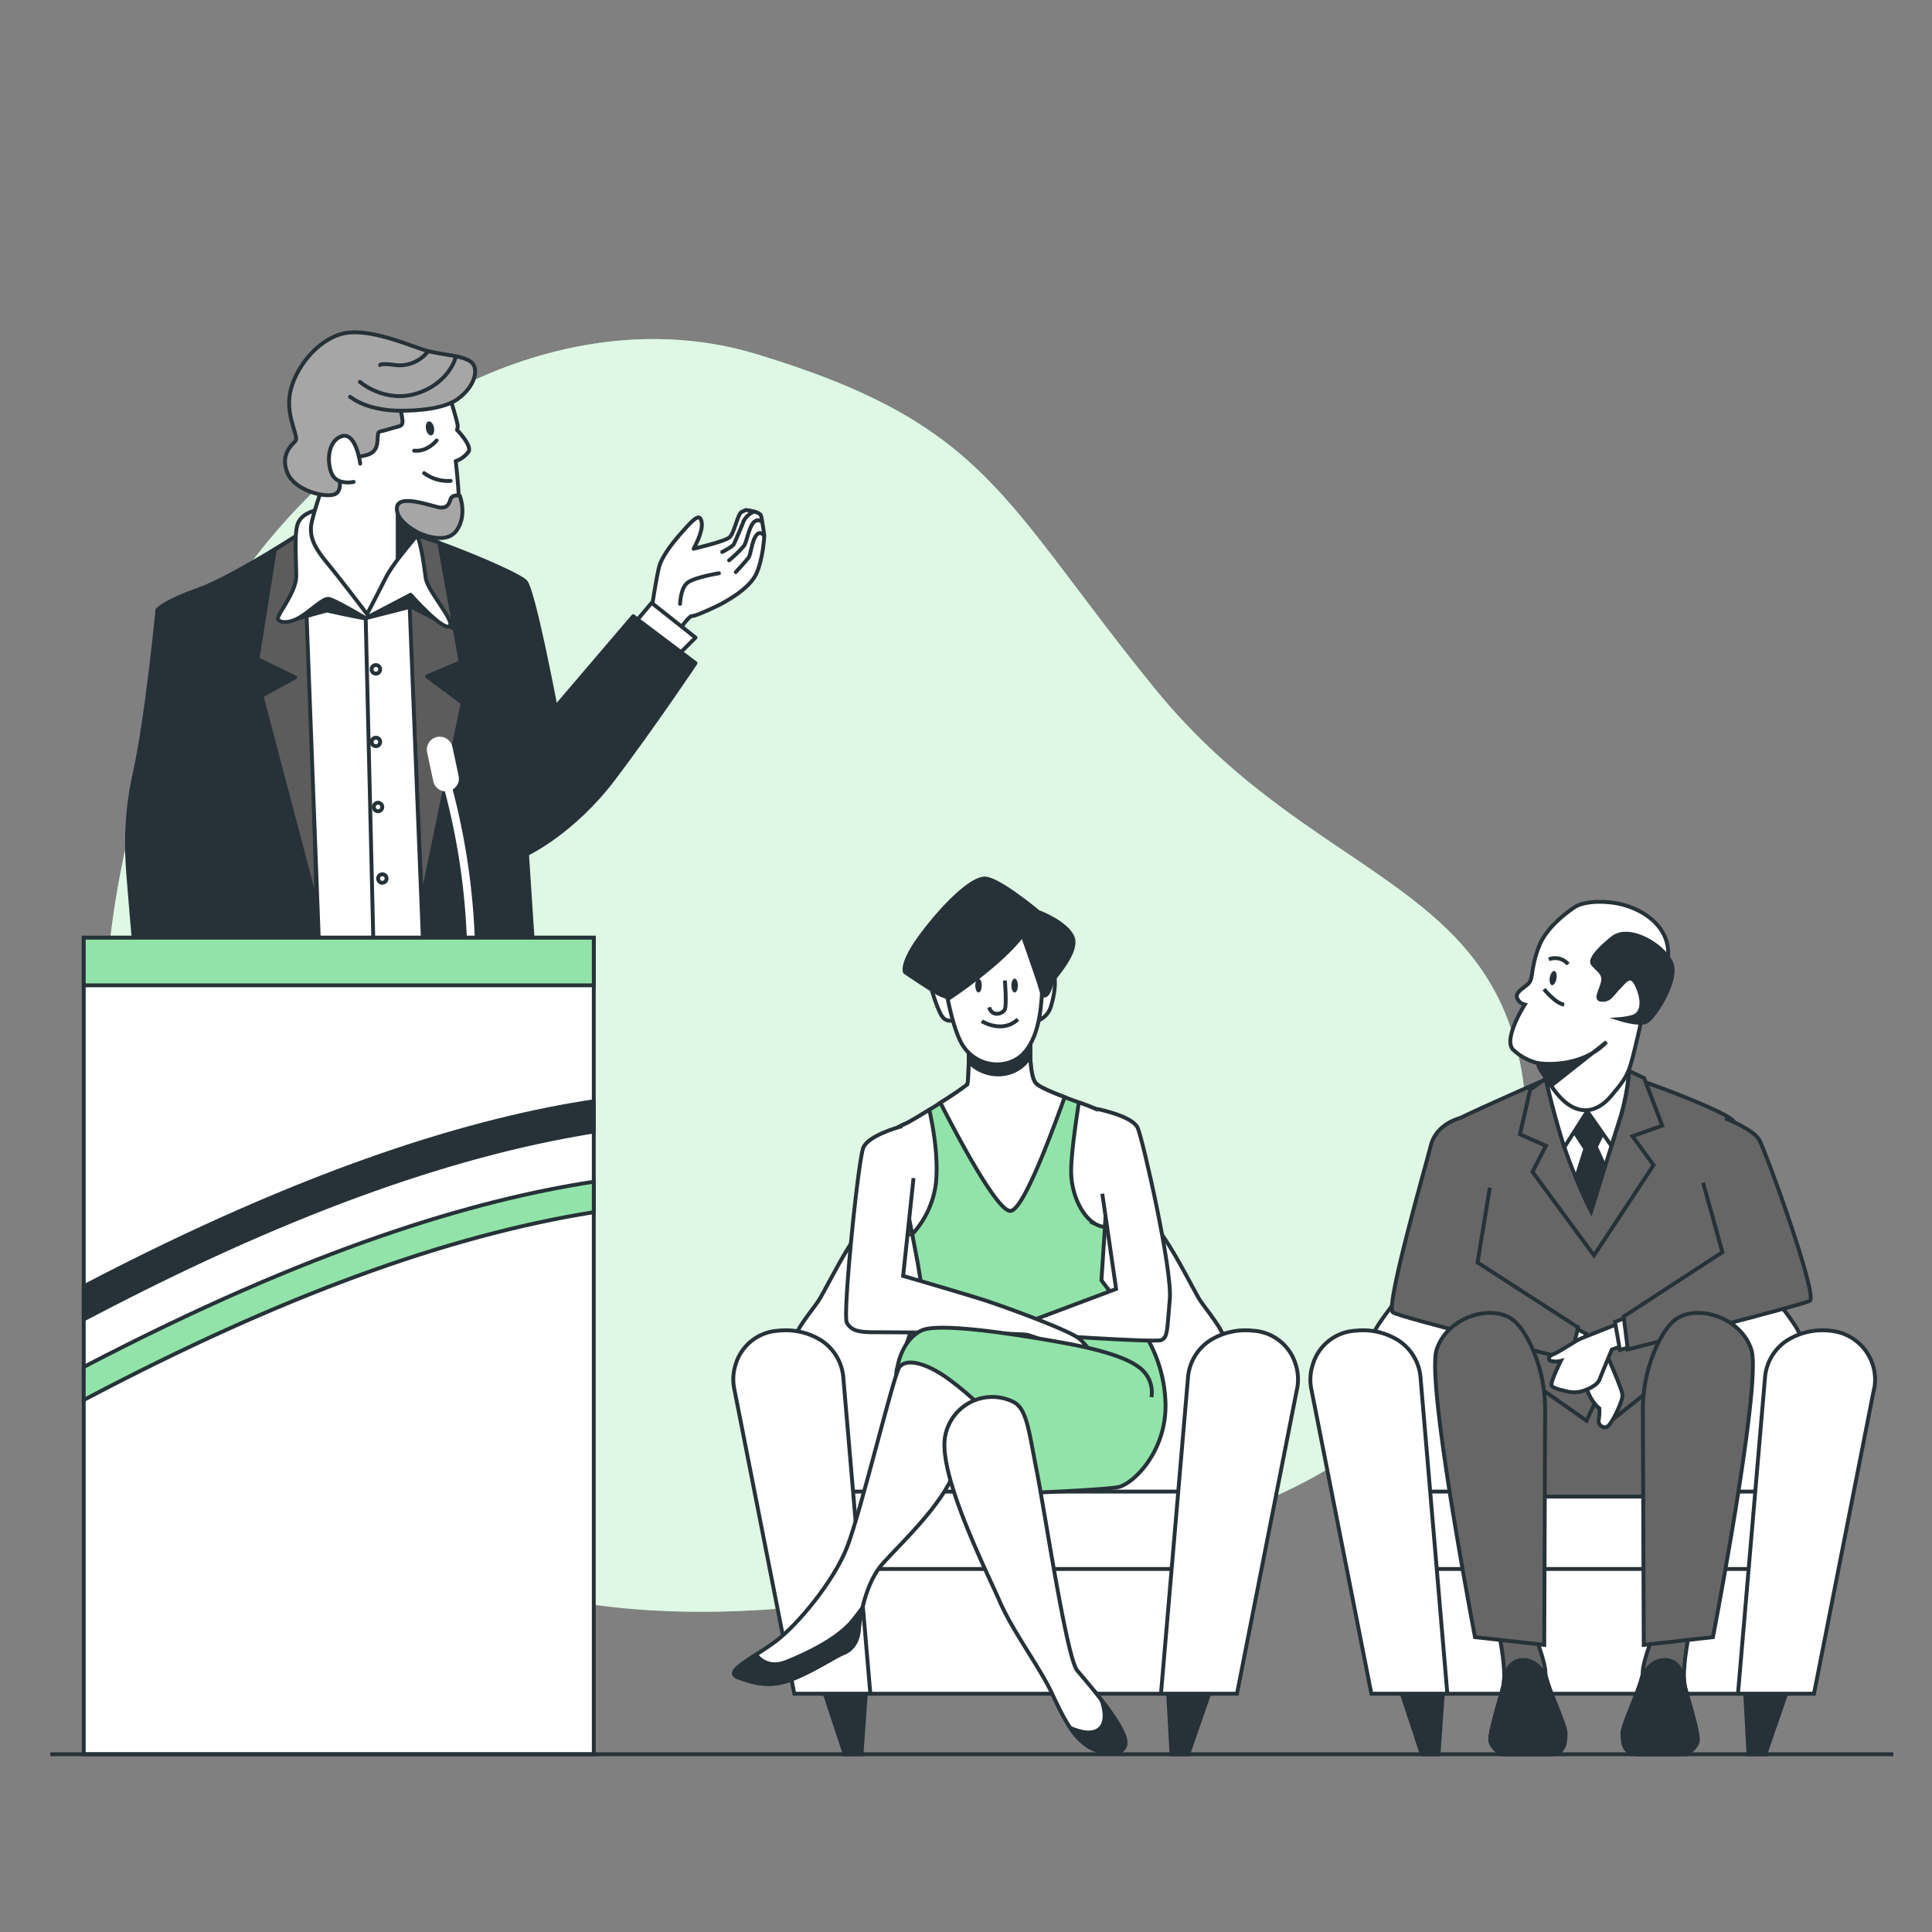 <svg xmlns="http://www.w3.org/2000/svg" viewBox="0 0 500 500"><rect x="0" y="0" width="500" height="500" fill="#808080" stroke="none"/><g id="freepik--background-simple--inject-113"><path d="M34,319.53s19.67,61.7,82.43,86.24,134.2,3.92,192.48-11.23,92.81-62.89,85.24-115.08-55.41-52.25-95.25-101.22-43-68.37-103.12-86.6S63.35,121.1,39.24,194.79,34,319.53,34,319.53Z" style="fill:#92E3A9"></path><path d="M34,319.53s19.67,61.7,82.43,86.24,134.2,3.92,192.48-11.23,92.81-62.89,85.24-115.08-55.41-52.25-95.25-101.22-43-68.37-103.12-86.6S63.35,121.1,39.24,194.79,34,319.53,34,319.53Z" style="fill:#fff;opacity:0.7"></path></g><g id="freepik--character-3--inject-113"><polygon points="372.29 454 367.96 454 362.24 436.67 373.51 436.67 372.29 454" style="fill:#263238;stroke:#263238;stroke-miterlimit:10"></polygon><polygon points="456.85 454 452.51 454 451.57 436.67 462.84 436.67 456.85 454" style="fill:#263238;stroke:#263238;stroke-miterlimit:10"></polygon><path d="M459.48,335.83c-5.35-9.61-9.75-19.31-18.58-26.22a66.19,66.19,0,0,0-20.19-10.69c-14.28-4.68-29.13,1.82-40.46,10.69-8.83,6.91-13.24,16.61-18.58,26.22-1.35,2.42-6.78,8.42-6.76,11.22,0,0,.33,45.67.33,45.67H465.91s.33-45.65.33-45.67C466.26,344.25,460.82,338.25,459.48,335.83Z" style="fill:#fff;stroke:#263238;stroke-miterlimit:10"></path><rect x="361.91" y="386.02" width="101.33" height="52.32" style="fill:#fff;stroke:#263238;stroke-miterlimit:10"></rect><line x1="362.24" y1="406.05" x2="463.57" y2="406.05" style="fill:#fff;stroke:#263238;stroke-miterlimit:10"></line><path d="M339.43,359.79l15.48,78.54h19.66l-6.95-81.93a12.65,12.65,0,0,0-5.87-9.6,17.29,17.29,0,0,0-10.84-2.42,12.24,12.24,0,0,0-11.19,8.88A12.37,12.37,0,0,0,339.43,359.79Z" style="fill:#fff;stroke:#263238;stroke-miterlimit:10"></path><path d="M484.93,359.79l-15.47,78.54H449.79l7-81.93a12.65,12.65,0,0,1,5.87-9.6,17.29,17.29,0,0,1,10.84-2.42,12.71,12.71,0,0,1,11.47,15.41Z" style="fill:#fff;stroke:#263238;stroke-miterlimit:10"></path><path d="M402.82,278.13s-20.64,9-25.37,11.45-5,6-5,8.2,15.92,89.54,15.92,89.54h51.25l9.7-86.8s1.49-7.71-.75-10.45-29.85-13.18-34.82-13.43A39.6,39.6,0,0,0,402.82,278.13Z" style="fill:#666;stroke:#263238;stroke-miterlimit:10"></path><polygon points="394.88 356.64 410.6 367.69 413.15 362.16 416.97 367.69 433.54 354.51 436.52 339.22 411.88 348.99 390.63 345.59 394.88 356.64" style="fill:#666;stroke:#263238;stroke-miterlimit:10"></polygon><polygon points="396 282 393.37 293.56 400.09 296.54 396.6 303.26 412.52 324.9 427.95 301.52 422.47 294.05 430.19 291.32 425.5 279 410.29 271.92 396 282" style="fill:#666;stroke:#263238;stroke-miterlimit:10"></polygon><path d="M399.84,278.38s3,13.44,6.22,21.89a133.15,133.15,0,0,0,5.72,13.19s4-12.94,7-22.39a59.27,59.27,0,0,0,3-16.17l-22.39,2.24Z" style="fill:#fff;stroke:#263238;stroke-miterlimit:10"></path><path d="M409.79,281.37l-3.24,10.2,3.73,5.72-2.4,7.57c2.3,5.56,3.9,8.6,3.9,8.6s1.62-5.28,3.57-11.55L413,296.79l3.48-7Z" style="fill:#263238;stroke:#263238;stroke-miterlimit:10"></path><path d="M410.78,287.59l6.25,8.94c.58-1.87,1.16-3.72,1.71-5.46a59.27,59.27,0,0,0,3-16.17l-22.39,2.24.5,1.24s2.28,10.28,5,18.52Z" style="fill:#fff;stroke:#263238;stroke-miterlimit:10"></path><path d="M407.8,234.6s-7.22,4.48-9.46,10.2-1.49,8.46-2.73,9.7-3.48,2.24-3,3.73a2.7,2.7,0,0,0,2,1.75s-5.72,8.95-3,11.69a14.16,14.16,0,0,0,6.47,3.48s3.73,8.21,8.2,10.94,8.21.5,10.7-2.48,4-4.73,5-8,2.73-11.2,2.73-11.2,7.46-10.94,7-18.4-8.21-11.7-14.68-12.44S407.8,234.6,407.8,234.6Z" style="fill:#fff;stroke:#263238;stroke-miterlimit:10"></path><path d="M417.25,242.81s-6.47,5-5,6.72,3.24,2.48,2.49,5-2,4.23,0,4.23,2.49-1.49,4.23-3.23,3.23-4.23,5,.25.49,7-1.75,7.46a16.7,16.7,0,0,1-3,.5s4.73,1.49,6.72.74,8.2-10.45,6.71-14.92S421.73,239.08,417.25,242.81Z" style="fill:#263238;stroke:#263238;stroke-miterlimit:10"></path><path d="M399.59,256s3,3.73,5.22,4" style="fill:none;stroke:#263238;stroke-miterlimit:10"></path><path d="M400.83,248.28a4.39,4.39,0,0,1,5,1.25" style="fill:none;stroke:#263238;stroke-miterlimit:10"></path><path d="M402.81,253.28c-.18,1-.71,1.77-1.18,1.69s-.71-1-.54-2,.71-1.77,1.18-1.68S403,252.27,402.81,253.28Z" style="fill:#263238"></path><path d="M398.1,275.15s10.69,1.74,17.66-5.47l-14.18,11.19S397.6,276.14,398.1,275.15Z" style="fill:#263238;stroke:#263238;stroke-miterlimit:10"></path><path d="M409.6,345.2l5.51,3.69s4.7,10.57,4.8,12.11-2.91,7.94-4.13,8.33a1.65,1.65,0,0,1-2-2.05,13.56,13.56,0,0,0,.13-2.8s-3.58-2.57-4-9.06l-2.41-3.88Z" style="fill:#fff;stroke:#263238;stroke-miterlimit:10"></path><polygon points="406.6 343.15 410.46 345.14 408.42 352.25 404.83 350.74 406.6 343.15" style="fill:#fff;stroke:#263238;stroke-miterlimit:10"></polygon><path d="M377.79,289.38s-6.18,1.44-7.53,7.21c-.73,3.15-11.87,41.69-9.79,43.06s45.93,12.23,45.93,12.23l2-8.35-26-16.8,3.16-19.37" style="fill:#666;stroke:#263238;stroke-miterlimit:10"></path><path d="M418.15,342.82s-7.57,3-9,3.59-5.78,3.58-7,4-1.8,1.4-.8,1.79a5.22,5.22,0,0,0,2.59,0s-2.79,5.58-2.39,6.38S405.2,360,405.2,360a7.57,7.57,0,0,0,3.59.2c1.79-.4,4.58-1.59,5.18-3.19s3.18-7.76,3.18-7.76l2.39-.8Z" style="fill:#fff;stroke:#263238;stroke-miterlimit:10"></path><polygon points="422.01 340.52 417.96 342.1 419.23 349.38 422.96 348.26 422.01 340.52" style="fill:#fff;stroke:#263238;stroke-miterlimit:10"></polygon><path d="M446.44,289.41s7.17,2.76,8.82,5.54,15.33,40.59,13.12,41.72-47.11,12.56-47.11,12.56l-1.06-8.51,25.54-16.66-5-18" style="fill:#666;stroke:#263238;stroke-miterlimit:10"></path><path d="M388,423.16s2,9.45,1,13.43-3.73,12.43-3.23,14.18,2.73,3.23,2.73,3.23h13a3.49,3.49,0,0,0,3.47-3,19.54,19.54,0,0,0,.2-2.47c0-2.24-5.22-12.94-5.22-15.67s-2.74-9.7-2.74-9.7Z" style="fill:#666;stroke:#263238;stroke-miterlimit:10"></path><path d="M404.92,451a19.54,19.54,0,0,0,.2-2.47c0-2-4.05-10.51-5-14.39-.65-1.42-2.47-4.52-5.92-4.52-4.48,0-5,5.47-5,5.47l0,0a8.73,8.73,0,0,1-.22,1.48c-1,4-3.73,12.43-3.23,14.18s2.73,3.23,2.73,3.23h13A3.49,3.49,0,0,0,404.92,451Z" style="fill:#263238;stroke:#263238;stroke-miterlimit:10"></path><path d="M399.87,365.19a39.16,39.16,0,0,0-3.78-17.27c-1.33-2.75-3-5.29-4.9-6.6-5.47-3.74-16.67-.5-19.4,8s9.95,74.37,9.95,74.37l17.91,2Z" style="fill:#666;stroke:#263238;stroke-miterlimit:10"></path><path d="M437.09,423.16s-2,9.45-1,13.43,3.73,12.43,3.23,14.18-2.74,3.23-2.74,3.23h-13a3.49,3.49,0,0,1-3.47-3,19.54,19.54,0,0,1-.2-2.47c0-2.24,5.22-12.94,5.22-15.67s2.74-9.7,2.74-9.7Z" style="fill:#666;stroke:#263238;stroke-miterlimit:10"></path><path d="M420.13,451a19.54,19.54,0,0,1-.2-2.47c0-2,4.05-10.51,5-14.39.66-1.42,2.48-4.52,5.93-4.52,4.48,0,5,5.47,5,5.47l0,0a8.73,8.73,0,0,0,.22,1.48c1,4,3.73,12.43,3.23,14.18s-2.74,3.23-2.74,3.23h-13A3.49,3.49,0,0,1,420.13,451Z" style="fill:#263238;stroke:#263238;stroke-miterlimit:10"></path><path d="M425.18,365.24a39.22,39.22,0,0,1,3.8-17.36c1.32-2.73,3-5.26,4.88-6.56,5.47-3.74,16.66-.5,19.4,8s-9.95,74.37-9.95,74.37l-17.91,2Z" style="fill:#666;stroke:#263238;stroke-miterlimit:10"></path></g><g id="freepik--character-2--inject-113"><polygon points="222.96 454 218.63 454 212.91 436.67 224.17 436.67 222.96 454" style="fill:#263238;stroke:#263238;stroke-miterlimit:10"></polygon><polygon points="307.51 454 303.18 454 302.24 436.67 313.51 436.67 307.51 454" style="fill:#263238;stroke:#263238;stroke-miterlimit:10"></polygon><path d="M310.15,335.83c-5.35-9.61-9.75-19.31-18.59-26.22a66,66,0,0,0-20.18-10.69c-14.29-4.68-29.14,1.82-40.46,10.69-8.84,6.91-13.24,16.61-18.59,26.22-1.34,2.42-6.78,8.42-6.76,11.22,0,0,.34,45.67.34,45.67H316.57s.34-45.65.34-45.67C316.93,344.25,311.49,338.25,310.15,335.83Z" style="fill:#fff;stroke:#263238;stroke-miterlimit:10"></path><rect x="212.57" y="386.02" width="101.33" height="52.32" style="fill:#fff;stroke:#263238;stroke-miterlimit:10"></rect><line x1="212.91" y1="406.05" x2="314.24" y2="406.05" style="fill:#fff;stroke:#263238;stroke-miterlimit:10"></line><path d="M190.1,359.79l15.47,78.54h19.67l-7-81.93a12.66,12.66,0,0,0-5.86-9.6,17.32,17.32,0,0,0-10.85-2.42,12.25,12.25,0,0,0-11.19,8.88A12.47,12.47,0,0,0,190.1,359.79Z" style="fill:#fff;stroke:#263238;stroke-miterlimit:10"></path><path d="M335.6,359.79l-15.47,78.54H300.46l7-81.93a12.66,12.66,0,0,1,5.86-9.6,17.32,17.32,0,0,1,10.85-2.42,12.26,12.26,0,0,1,11.19,8.88A12.47,12.47,0,0,1,335.6,359.79Z" style="fill:#fff;stroke:#263238;stroke-miterlimit:10"></path><path d="M240.91,255.42s1.91,6.94,3.35,8.14a2.43,2.43,0,0,0,2.87.24l-1.43-9.34S242.58,252.78,240.91,255.42Z" style="fill:#fff;stroke:#263238;stroke-miterlimit:10"></path><path d="M268.94,264a5.59,5.59,0,0,0,3.11-3.83c1-3.12,1.44-7.91.24-8.15s-2.63,2.4-2.63,2.4Z" style="fill:#fff;stroke:#263238;stroke-miterlimit:10"></path><path d="M250.76,270.16s0,9.86-.45,10.53-13.44,9-15.91,10.09a18.77,18.77,0,0,0-3.58,2s6.27,31.6,6.72,34.29,1.34,8.29,1.57,9.18-4.71,9-6.28,19.05-.67,19.94,6.95,25.32,17.92,5.82,22.41,5.82,23.3-.89,27.11-1.56,12.77-9.19,12.32-22S294,341.64,292,339.85s-6.95-8.52-6.95-8.52,1.79-27.11,2-29.8,1.12-11.87-1.12-13.44-16.14-5.6-17.93-7.84-1.34-11-1.34-11Z" style="fill:#92E3A9;stroke:#263238;stroke-miterlimit:10"></path><path d="M240.5,287.21c-2.71,1.68-5.16,3.14-6.1,3.57a18.77,18.77,0,0,0-3.58,2s3.27,16.48,5.26,26.65A23.69,23.69,0,0,0,242.24,306C242.87,299.16,241.44,291.35,240.5,287.21Z" style="fill:#fff;stroke:#263238;stroke-miterlimit:10"></path><path d="M279.21,285.31c-.71,4.54-2,13.4-2,17.79,0,6,2.91,12.1,6.72,13.89a6.3,6.3,0,0,0,2,.57c.48-7.15,1-14.68,1.1-16,.22-2.69,1.12-11.87-1.12-13.44A46,46,0,0,0,279.21,285.31Z" style="fill:#fff;stroke:#263238;stroke-miterlimit:10"></path><path d="M275.54,283.94c-3.51-1.34-6.73-2.69-7.53-3.69-1.79-2.25-1.34-11-1.34-11l-15.91.89s0,9.86-.45,10.53a77.74,77.74,0,0,1-6.94,4.71c3.56,7,14.59,28.19,18.14,28C264.8,313.24,272.07,293.49,275.54,283.94Z" style="fill:#fff;stroke:#263238;stroke-miterlimit:10"></path><path d="M265.61,274.79a12.57,12.57,0,0,0,1-1.44c-.08-2.22,0-4.08,0-4.08l-15.91.89s0,2.22,0,4.62C254.85,279.14,261.9,279.15,265.61,274.79Z" style="fill:#263238;stroke:#263238;stroke-miterlimit:10"></path><path d="M243.54,247.75s1.92,17.25,5.75,23,12,6.23,16,1.44,4.32-12.7,4.56-18.93,1.2-9.59.24-12.7-9.59-7.67-15.34-5.27S244.74,240.8,243.54,247.75Z" style="fill:#fff;stroke:#263238;stroke-miterlimit:10"></path><path d="M260.07,253.74s.48,6.23,0,7.43-3.35,2.15-4.07-.48" style="fill:none;stroke:#263238;stroke-miterlimit:10"></path><path d="M254.08,264.28s5.27,3.35,9.35-.48" style="fill:none;stroke:#263238;stroke-miterlimit:10"></path><ellipse cx="253.24" cy="255.06" rx="0.84" ry="1.8" style="fill:#263238"></ellipse><ellipse cx="262.59" cy="255.06" rx="0.84" ry="1.8" style="fill:#263238"></ellipse><path d="M234.2,251.58s7.66,5.27,9.58,6l1.92.72s13.18-8.63,18.93-16.29c0,0,3.11,8.86,4.07,11.74s1,4.31,1.92,3.83,1.43-2.87,1.67-3.59,6.95-7.67,5.27-11.5S268.7,236,268.7,236s-10.06-8.39-13.66-8.63-11,7.19-16.53,14.62S234.2,251.58,234.2,251.58Z" style="fill:#263238;stroke:#263238;stroke-miterlimit:10"></path><path d="M283.92,287s9.19,1.79,10.53,4.93,9,36.74,8.29,44.36-.45,9.86-2.24,10.53-33.83-1.56-33.83-1.56L263.75,343l25.1-9.42-3.58-24.64" style="fill:#fff;stroke:#263238;stroke-miterlimit:10"></path><path d="M233.51,291.45s-8.74,2.24-10.09,5.6-5.38,43.25-4.26,45.26,2.92,2.47,7,2.47,37.87.22,39.66.67,6.28,2.24,6.28,2.24,2.91,9.64,4.92,11.43a11.79,11.79,0,0,1,2.92,4.26s.22,3.36,1.57,2.46,3.36-3.14,4-7.17-3.59-9.86-6.05-12.1-19.27-8.29-24-9.86-21.73-6.5-21.73-6.5l2.69-25.32" style="fill:#fff;stroke:#263238;stroke-miterlimit:10"></path><path d="M298,361.58a8,8,0,0,0-3.25-7.75c-4.25-3.25-13.75-5.25-19.25-6.25s-31.75-5.75-37-3.25-6.25,9.5-6.25,9.5-1.5,3.75,2.25,8.5,25,8.5,32,9.75" style="fill:#92E3A9;stroke:#263238;stroke-miterlimit:10"></path><path d="M253.75,363.83s-6.25-6-11-8.75-8.5-3.25-10-1.25-10,37.5-13.5,46.5-12.75,20-18.25,24.25-14,8-10,9.5,8.25,2.75,14,.5,11.25-6,13.25-6.75,3.75-2.75,4-6,1.75-12.25,6.25-17.25S244,389.33,247,380.83,253.75,363.83,253.75,363.83Z" style="fill:#fff;stroke:#263238;stroke-miterlimit:10"></path><path d="M220.5,419.58c-3.5,4.25-10.75,8-17,10.5-4.16,1.67-6.65-.32-7.86-1.84-4.12,2.65-7.44,4.79-4.64,5.84,4,1.5,8.25,2.75,14,.5s11.25-6,13.25-6.75,3.75-2.75,4-6a41.09,41.09,0,0,1,.94-5.74C222.38,417.21,221.47,418.4,220.5,419.58Z" style="fill:#263238;stroke:#263238;stroke-miterlimit:10"></path><path d="M257,361.53a12.41,12.41,0,0,0-12.46,10.55c-1.5,10.25,11,35,14.25,42.5s10.5,17.25,13.5,23.75,5.75,11.75,10,14,10.25,2,8.75-2.75-9.5-14-12.25-17.25-8.5-41.75-10.5-51.75-2.5-16-6-17.75A12.24,12.24,0,0,0,257,361.53Z" style="fill:#fff;stroke:#263238;stroke-miterlimit:10"></path><path d="M291,449.58c-.77-2.45-3.28-6.1-5.91-9.51.41,1.12,2,6-1.09,7.76-1.92,1.1-4.73.32-7-.65a15.14,15.14,0,0,0,5.29,5.15C286.5,454.58,292.5,454.33,291,449.58Z" style="fill:#263238;stroke:#263238;stroke-miterlimit:10"></path></g><g id="freepik--character-1--inject-113"><path d="M168.64,157.61s1.05-7.14,1.85-10.57,4.49-7.67,7.13-10.57,3.7-3.44,4-1.06-2.12,6.61-2.12,6.61,7.93-1.85,9.25-2.91,2.12-6.08,3.17-6.61L193,132s3.7.27,4,1.59.8,5,.8,5-.27,6.08-2.12,10-8.19,7.4-11.1,8.72-4.75,2.12-5.55,2.12-3.7,4.23-3.7,4.23Z" style="fill:#fff;stroke:#263238;stroke-linecap:round;stroke-linejoin:round"></path><path d="M197.71,138.58s-1-1.49-2.11.13-1.22,4.78-1.93,5.69-3.25,3.66-3.25,3.66" style="fill:none;stroke:#263238;stroke-linecap:round;stroke-linejoin:round"></path><path d="M196.92,134.85s-1.22-.81-2.24.82-1.42,4.47-2.13,5.58a30.59,30.59,0,0,1-3.86,3.76" style="fill:none;stroke:#263238;stroke-linecap:round;stroke-linejoin:round"></path><path d="M194.89,132.52a5.27,5.27,0,0,0-2.44,2.33c-.51,1.43-2.24,5.39-2.54,6s-3,2-3,2" style="fill:none;stroke:#263238;stroke-linecap:round;stroke-linejoin:round"></path><path d="M176,156.29s.1-4.07,1.93-5.49,8.13-2.44,8.13-2.44" style="fill:none;stroke:#263238;stroke-linecap:round;stroke-linejoin:round"></path><polygon points="164.41 161.04 168.64 156.02 180 165.01 174.19 170.82 164.41 161.04" style="fill:#fff;stroke:#263238;stroke-linecap:round;stroke-linejoin:round"></polygon><path d="M79.31,137s-19,12.42-28,15.59-10.57,5.28-10.57,5.28l3.17,91.44h94.34L136.39,221s11.9-5.55,22.47-19.56S180,171.62,180,171.62l-16.12-12.16L143.79,183s-5.68-30.1-7.79-32.48-30.26-14-37.66-14.3S83.54,135.41,79.31,137Z" style="fill:#263238;stroke:#263238;stroke-linecap:round;stroke-linejoin:round"></path><polygon points="113.67 140.43 119.22 171.35 110.5 175.05 119.74 181.92 109.17 232.93 104.94 137.52 113.67 140.43" style="fill:#5c5c5c;stroke:#263238;stroke-linecap:round;stroke-linejoin:round"></polygon><polygon points="71.12 142.28 66.63 170.56 76.4 175.31 67.68 180.07 81.95 234.25 79.31 137 71.12 142.28" style="fill:#5c5c5c;stroke:#263238;stroke-linecap:round;stroke-linejoin:round"></polygon><polygon points="79.05 151.53 82.75 249.58 109.7 249.58 105.74 149.94 93.32 140.69 79.05 151.53" style="fill:#fff;stroke:#263238;stroke-linecap:round;stroke-linejoin:round"></polygon><line x1="94.64" y1="159.99" x2="96.75" y2="249.05" style="fill:none;stroke:#263238;stroke-linecap:round;stroke-linejoin:round"></line><path d="M98.39,173.22a1.11,1.11,0,1,1-1.1-1.1A1.11,1.11,0,0,1,98.39,173.22Z" style="fill:none;stroke:#263238;stroke-linecap:round;stroke-linejoin:round"></path><circle cx="97.29" cy="192.01" r="1.1" style="fill:none;stroke:#263238;stroke-linecap:round;stroke-linejoin:round"></circle><circle cx="97.84" cy="208.85" r="1.1" style="fill:none;stroke:#263238;stroke-linecap:round;stroke-linejoin:round"></circle><circle cx="98.95" cy="227.36" r="1.1" style="fill:none;stroke:#263238;stroke-linecap:round;stroke-linejoin:round"></circle><polyline points="94.64 159.99 95.44 159.78 106.33 157 116.31 162.1 107 150.67 99.67 154" style="fill:#263238;stroke:#263238;stroke-miterlimit:10"></polyline><path d="M94.64,160c-.62.1-10.08-2-10.08-2l-8.9,2.46,11.55-10,7.69,8.5" style="fill:#263238;stroke:#263238;stroke-miterlimit:10"></path><path d="M81.16,132.24s-3.44.79-4.23,3.7-.26,9.25-.26,13.21-4.76,9.78-4.76,10.84,2.38,1.58,5.29,0,6.34-5.29,7.92-5,9.52,5,9.52,5l11.63-6.08s8.19,9.25,10,8.19-5.55-9-6.08-12.42-1.32-12.68-4.76-15.33-13.74-3.7-16.38-3.7S81.16,132.24,81.16,132.24Z" style="fill:#fff;stroke:#263238;stroke-linecap:round;stroke-linejoin:round"></path><path d="M115.88,101.12s2.77,8.59,2.58,9.36l-.19.77s3.92,4,3,5.63a6.72,6.72,0,0,1-3.33,2.44s1.31,11.22.74,14.62-6.15,5-8.2,4.5l-2-.51s-6.62,7.52-8.73,11.75-4.76,9.25-4.76,9.25-6.6-8.72-10.3-13.21-4.23-6.61-4.23-9S83.82,125,83.82,125s-5.66-5.76-.93-14.93,10.62-12.07,18-12.41S115.88,101.12,115.88,101.12Z" style="fill:#fff;stroke:#263238;stroke-linecap:round;stroke-linejoin:round"></path><polygon points="102.93 132.54 102.93 144.52 108.39 137.93 102.93 132.54" style="fill:#263238;stroke:#263238;stroke-miterlimit:10"></polygon><path d="M112.32,110.68c.19,1-.12,1.91-.69,2s-1.2-.62-1.38-1.62.12-1.91.7-2S112.14,109.68,112.32,110.68Z" style="fill:#263238"></path><path d="M113,114s-2.37,3-5.83,2.64" style="fill:none;stroke:#263238;stroke-linecap:round;stroke-linejoin:round"></path><path d="M116.63,124.45a10.4,10.4,0,0,1-6.86-2" style="fill:none;stroke:#263238;stroke-linecap:round;stroke-linejoin:round"></path><path d="M119,128.29s-2-.5-2.44,1-1.08,2.19-2.68,2.06-10.78-3.76-11.16,0,5.72,6.59,5.72,6.59,6.8,3.32,9.68-.6S119,128.29,119,128.29Z" style="fill:#a6a6a6;stroke:#263238;stroke-linecap:round;stroke-linejoin:round"></path><path d="M103.71,106.28s10,.3,14.61-2.92,5.82-8.09,3.51-9.75-6.93-1.71-11-2.73S95,84.24,87.91,86.56s-12.35,10.28-13,16.12,2.58,10.44,1.49,11.53-3.9,3.66-2,8.21,9.82,6.52,12.25,5.49.76-5.26,1-8.21,1.6-1,5-1.48S97.52,117,97.7,114s-.06-1.92,3.2-3S104.75,110.89,103.71,106.28Z" style="fill:#a6a6a6;stroke:#263238;stroke-linecap:round;stroke-linejoin:round"></path><path d="M103.71,106.28s-7.94.31-13.13-3.59" style="fill:none;stroke:#263238;stroke-linecap:round;stroke-linejoin:round"></path><path d="M117.84,92.74s-1.73,6.49-10,9.09-14.71-3-14.71-3" style="fill:none;stroke:#263238;stroke-linecap:round;stroke-linejoin:round"></path><path d="M110.8,90.88a9.27,9.27,0,0,1-8.54,3.59c-3.85-.53-3.89,0-3.89,0" style="fill:none;stroke:#263238;stroke-linecap:round;stroke-linejoin:round"></path><path d="M93.23,120s-1.11-8.71-5.08-7-3.44,8.4-1.77,10.45,5.13,1.27,5.13,1.27" style="fill:#fff;stroke:#263238;stroke-linecap:round;stroke-linejoin:round"></path><path d="M40.73,157.87s-2.65,27.75-5.82,42-1.85,24.32-1.32,31.19,1.59,18,1.59,18H51.83s.26-31.45.79-37,7.66-36.73,7.66-36.73" style="fill:#263238;stroke:#263238;stroke-linecap:round;stroke-linejoin:round"></path><line x1="136.39" y1="221.04" x2="126.88" y2="170.56" style="fill:none;stroke:#263238;stroke-linecap:round;stroke-linejoin:round"></line><path d="M122.94,245.09a178.31,178.31,0,0,0-5.8-40.78,3.38,3.38,0,0,0,1.09-1,3.3,3.3,0,0,0,.46-2.52l-1.62-7.56a3.35,3.35,0,0,0-6.55,1.4l1.62,7.56a3.35,3.35,0,0,0,3,2.63,175.77,175.77,0,0,1,5.75,40.31Z" style="fill:#fff"></path><rect x="21.67" y="242.67" width="132" height="211.33" style="fill:#fff;stroke:#263238;stroke-miterlimit:10"></rect><rect x="21.67" y="242.67" width="132" height="12.33" style="fill:#92E3A9;stroke:#263238;stroke-miterlimit:10"></rect><path d="M153.67,313.71v-7.88c-30.84,4.7-73.15,17.19-132,47.94v8.55c.4-.21.8-.41,1.2-.63C72.31,335.65,115.48,319.79,153.67,313.71Z" style="fill:#92E3A9;stroke:#263238;stroke-miterlimit:10"></path><path d="M21.67,332.91v8.55l1.2-.62c49.44-26,92.61-41.91,130.8-48V285C122.83,289.67,80.52,302.16,21.67,332.91Z" style="fill:#263238;stroke:#263238;stroke-linecap:round;stroke-linejoin:round"></path></g><g id="freepik--Floor--inject-113"><line x1="13" y1="454" x2="490" y2="454" style="fill:none;stroke:#263238;stroke-miterlimit:10"></line></g></svg>